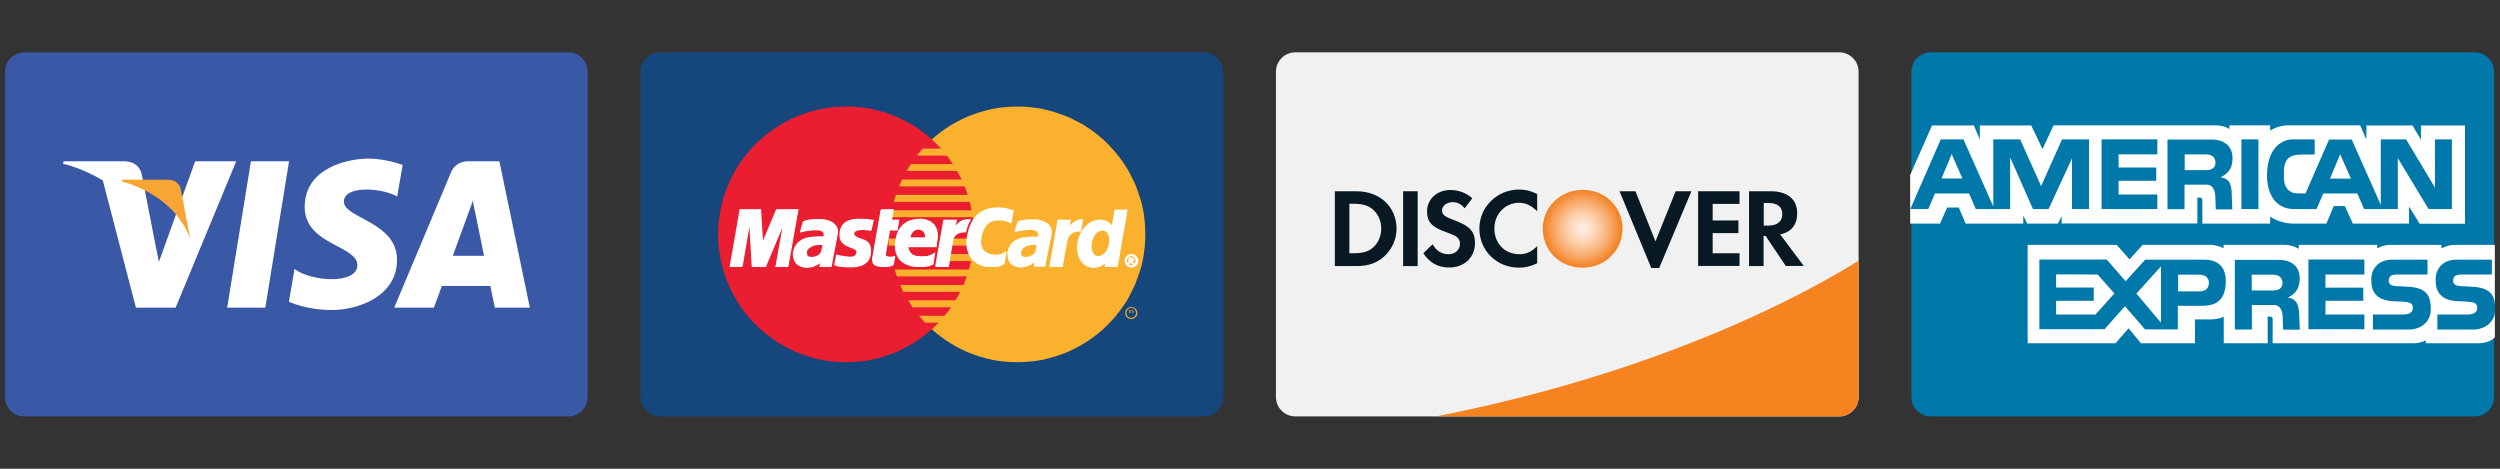 <?xml version="1.0" encoding="utf-8"?>
<!-- Generator: Adobe Illustrator 25.4.1, SVG Export Plug-In . SVG Version: 6.00 Build 0)  -->
<svg version="1.1" id="Layer_1" xmlns="http://www.w3.org/2000/svg" xmlns:xlink="http://www.w3.org/1999/xlink" x="0px" y="0px"
	 viewBox="0 0 160 30" style="enable-background:new 0 0 160 30;" xml:space="preserve">
<rect x="0" y="0" width="160" height="30" fill="#333333" stroke="none"/>
<style type="text/css">
	.st0{fill:#3958A6;}
	.st1{fill:#FFFFFF;}
	.st2{fill:#F9A533;}
	.st3{fill:#15467C;}
	.st4{fill-rule:evenodd;clip-rule:evenodd;fill:#FAB12E;}
	.st5{fill-rule:evenodd;clip-rule:evenodd;fill:#EA1E30;}
	.st6{fill-rule:evenodd;clip-rule:evenodd;fill:#FFFFFF;}
	.st7{fill:none;stroke:#FFFFFF;stroke-width:0.079;stroke-miterlimit:2.613;}
	.st8{fill:#0078A9;}
	.st9{fill:#F1F1F1;}
	.st10{fill:#F5831F;}
	.st11{fill:url(#SVGID_1_);}
	.st12{fill:#081923;}
</style>
<g>
	<g>
		<path class="st0" d="M37.61,25.41c0,0.69-0.56,1.24-1.24,1.24H1.56c-0.69,0-1.24-0.56-1.24-1.24V4.59c0-0.69,0.56-1.24,1.24-1.24
			h34.81c0.69,0,1.24,0.56,1.24,1.24V25.41z"/>
		<g>
			<polygon class="st1" points="16.98,19.69 14.54,19.69 16.06,10.32 18.5,10.32 			"/>
			<path class="st1" d="M12.49,10.32l-2.32,6.44l-0.28-1.39v0l-0.82-4.21c0,0-0.1-0.84-1.16-0.84H4.07l-0.04,0.16
				c0,0,1.18,0.24,2.55,1.07l2.12,8.14h2.54l3.88-9.37H12.49z"/>
			<path class="st1" d="M31.67,19.69h2.24l-1.95-9.37h-1.96c-0.91,0-1.13,0.7-1.13,0.7l-3.64,8.67h2.54l0.51-1.39h3.1L31.67,19.69z
				 M28.98,16.37l1.28-3.51l0.72,3.51H28.98z"/>
			<path class="st1" d="M25.42,12.57l0.35-2.01c0,0-1.07-0.41-2.19-0.41c-1.21,0-4.08,0.53-4.08,3.1c0,2.42,3.37,2.45,3.37,3.72
				c0,1.27-3.03,1.04-4.02,0.24l-0.36,2.1c0,0,1.09,0.53,2.75,0.53c1.66,0,4.17-0.86,4.17-3.21c0-2.44-3.4-2.66-3.4-3.72
				C22,11.86,24.38,12,25.42,12.57z"/>
		</g>
		<path class="st2" d="M12.18,15.28l-0.61-3.15c0,0-0.07-0.63-0.86-0.63H7.83L7.8,11.62c0,0,1.38,0.29,2.7,1.36
			C11.77,14,12.18,15.28,12.18,15.28z"/>
	</g>
	<g>
		<path class="st3" d="M78.28,25.41c0,0.69-0.56,1.24-1.24,1.24H42.23c-0.69,0-1.24-0.56-1.24-1.24V4.59c0-0.69,0.56-1.24,1.24-1.24
			h34.81c0.69,0,1.24,0.56,1.24,1.24V25.41z"/>
		<g>
			<polygon class="st4" points="65.1,23.18 65.53,23.17 65.94,23.14 66.35,23.09 66.76,23.02 67.15,22.92 67.54,22.81 67.92,22.68 
				68.3,22.54 68.66,22.37 69.01,22.19 69.36,21.99 69.69,21.78 70.01,21.55 70.32,21.31 70.62,21.05 70.9,20.78 71.17,20.5 
				71.43,20.2 71.67,19.89 71.9,19.57 72.12,19.24 72.31,18.89 72.49,18.54 72.66,18.18 72.8,17.8 72.93,17.42 73.05,17.03 
				73.14,16.64 73.21,16.23 73.26,15.82 73.29,15.41 73.3,14.98 73.29,14.57 73.26,14.15 73.21,13.74 73.14,13.34 73.05,12.95 
				72.93,12.56 72.8,12.18 72.66,11.81 72.49,11.45 72.31,11.1 72.12,10.76 71.9,10.42 71.67,10.1 71.43,9.8 71.17,9.5 70.9,9.21 
				70.62,8.94 70.32,8.69 70.01,8.44 69.69,8.22 69.36,8 69.01,7.81 68.66,7.63 68.3,7.46 67.92,7.32 67.54,7.19 67.15,7.08 
				66.76,6.98 66.35,6.91 65.94,6.86 65.53,6.83 65.1,6.82 64.69,6.83 64.27,6.86 63.86,6.91 63.46,6.98 63.06,7.08 62.67,7.19 
				62.3,7.32 61.92,7.46 61.56,7.63 61.21,7.81 60.87,8 60.54,8.22 60.22,8.44 59.91,8.69 59.61,8.94 59.33,9.21 59.06,9.5 
				58.8,9.8 58.56,10.1 58.33,10.42 58.12,10.76 57.92,11.1 57.74,11.45 57.58,11.81 57.43,12.18 57.31,12.56 57.2,12.95 
				57.1,13.34 57.03,13.74 56.98,14.15 56.95,14.57 56.94,14.98 56.95,15.41 56.98,15.82 57.03,16.23 57.1,16.64 57.2,17.03 
				57.31,17.42 57.43,17.8 57.58,18.18 57.74,18.54 57.92,18.89 58.12,19.24 58.33,19.57 58.56,19.89 58.8,20.2 59.06,20.5 
				59.33,20.78 59.61,21.05 59.91,21.31 60.22,21.55 60.54,21.78 60.87,21.99 61.21,22.19 61.56,22.37 61.92,22.54 62.3,22.68 
				62.67,22.81 63.06,22.92 63.46,23.02 63.86,23.09 64.27,23.14 64.69,23.17 65.1,23.18 65.1,23.18 			"/>
			<polygon class="st5" points="54.16,23.18 54.58,23.17 55,23.14 55.41,23.09 55.81,23.02 56.2,22.92 56.59,22.81 56.97,22.68 
				57.34,22.54 57.7,22.37 58.05,22.19 58.4,21.99 58.73,21.78 59.05,21.55 59.36,21.31 59.65,21.05 59.94,20.78 60.21,20.5 
				60.46,20.2 60.71,19.89 60.93,19.57 61.14,19.24 61.34,18.89 61.52,18.54 61.69,18.18 61.83,17.8 61.96,17.42 62.07,17.03 
				62.16,16.64 62.23,16.23 62.29,15.82 62.32,15.41 62.33,14.98 62.32,14.57 62.29,14.15 62.23,13.74 62.16,13.34 62.07,12.95 
				61.96,12.56 61.83,12.18 61.69,11.81 61.52,11.45 61.34,11.1 61.14,10.76 60.93,10.42 60.71,10.1 60.46,9.8 60.21,9.5 
				59.94,9.21 59.65,8.94 59.36,8.69 59.05,8.44 58.73,8.22 58.4,8 58.05,7.81 57.7,7.63 57.34,7.46 56.97,7.32 56.59,7.19 
				56.2,7.08 55.81,6.98 55.41,6.91 55,6.86 54.58,6.83 54.16,6.82 53.74,6.83 53.32,6.86 52.91,6.91 52.51,6.98 52.11,7.08 
				51.72,7.19 51.34,7.32 50.97,7.46 50.61,7.63 50.25,7.81 49.91,8 49.58,8.22 49.26,8.44 48.95,8.69 48.65,8.94 48.36,9.21 
				48.09,9.5 47.83,9.8 47.59,10.1 47.36,10.42 47.15,10.76 46.95,11.1 46.77,11.45 46.61,11.81 46.46,12.18 46.33,12.56 
				46.22,12.95 46.13,13.34 46.06,13.74 46,14.15 45.97,14.57 45.96,14.98 45.97,15.41 46,15.82 46.06,16.23 46.13,16.64 
				46.22,17.03 46.33,17.42 46.46,17.8 46.61,18.18 46.77,18.54 46.95,18.89 47.15,19.24 47.36,19.57 47.59,19.89 47.83,20.2 
				48.09,20.5 48.36,20.78 48.65,21.05 48.95,21.31 49.26,21.55 49.58,21.78 49.91,21.99 50.25,22.19 50.61,22.37 50.97,22.54 
				51.34,22.68 51.72,22.81 52.11,22.92 52.51,23.02 52.91,23.09 53.32,23.14 53.74,23.17 54.16,23.18 54.16,23.18 			"/>
			<polygon class="st4" points="58.68,9.96 63.02,9.96 63.02,9.51 59.05,9.51 58.68,9.96 58.68,9.96 			"/>
			<polygon class="st4" points="58.02,10.94 63.02,10.94 63.02,10.5 58.29,10.5 58.02,10.94 58.02,10.94 			"/>
			<polygon class="st4" points="57.54,11.93 63.02,11.93 63.02,11.49 57.73,11.49 57.54,11.93 57.54,11.93 			"/>
			<polygon class="st4" points="57.2,12.92 63.02,12.92 63.02,12.47 57.34,12.47 57.2,12.92 57.2,12.92 			"/>
			<polygon class="st4" points="57.4,17.69 63.04,17.69 63.04,17.25 57.26,17.25 57.4,17.69 57.4,17.69 			"/>
			<polygon class="st4" points="57.81,18.68 63.04,18.68 63.04,18.24 57.61,18.24 57.81,18.68 57.81,18.68 			"/>
			<polygon class="st4" points="58.4,19.67 63.04,19.67 63.04,19.22 58.12,19.22 58.4,19.67 58.4,19.67 			"/>
			<polygon class="st4" points="59.2,20.65 63.04,20.65 63.04,20.21 58.82,20.21 59.2,20.65 59.2,20.65 			"/>
			<polygon class="st4" points="57.01,13.9 63.02,13.9 63.02,13.46 57.09,13.46 57.01,13.9 57.01,13.9 			"/>
			<polygon class="st4" points="60.67,16.71 62.97,16.71 62.97,16.26 60.76,16.26 60.67,16.71 60.67,16.71 			"/>
			<polygon class="st4" points="60.86,15.72 62.97,15.72 62.97,15.27 60.94,15.27 60.86,15.72 60.86,15.72 			"/>
			<polygon class="st4" points="56.86,15.27 57.45,15.27 57.45,15.72 56.88,15.72 56.86,15.27 56.86,15.27 			"/>
			<polygon class="st6" points="55.74,14.74 55.71,14.73 55.67,14.73 55.63,14.72 55.6,14.72 55.56,14.71 55.53,14.71 55.49,14.7 
				55.45,14.7 55.41,14.69 55.37,14.69 55.32,14.68 55.27,14.68 55.21,14.68 55.15,14.68 55.07,14.69 54.99,14.7 54.94,14.7 
				54.89,14.71 54.84,14.73 54.8,14.74 54.76,14.76 54.72,14.79 54.7,14.81 54.67,14.84 54.65,14.87 54.64,14.9 54.63,14.93 
				54.63,14.97 54.64,15 54.65,15.04 54.68,15.07 54.7,15.11 54.76,15.16 54.83,15.2 54.9,15.24 54.99,15.27 55.07,15.3 
				55.17,15.33 55.26,15.36 55.34,15.4 55.43,15.44 55.5,15.5 55.57,15.57 55.63,15.66 55.67,15.76 55.7,15.88 55.71,16.03 
				55.7,16.21 55.68,16.34 55.65,16.45 55.61,16.56 55.55,16.65 55.49,16.73 55.42,16.8 55.34,16.86 55.25,16.91 55.17,16.95 
				55.07,16.99 54.98,17.01 54.88,17.04 54.79,17.05 54.7,17.06 54.61,17.07 54.52,17.07 54.4,17.07 54.29,17.07 54.2,17.07 
				54.1,17.06 54.02,17.06 53.95,17.05 53.88,17.05 53.82,17.04 53.76,17.04 53.71,17.02 53.66,17.02 53.61,17 53.56,16.99 
				53.52,16.97 53.47,16.96 53.43,16.94 53.55,16.33 53.58,16.34 53.61,16.35 53.64,16.36 53.69,16.37 53.74,16.38 53.8,16.39 
				53.86,16.4 53.92,16.41 53.99,16.43 54.06,16.44 54.14,16.44 54.21,16.45 54.3,16.46 54.38,16.46 54.46,16.46 54.54,16.46 
				54.62,16.44 54.68,16.42 54.73,16.39 54.77,16.35 54.79,16.31 54.82,16.27 54.83,16.22 54.84,16.18 54.85,16.1 54.82,16.03 
				54.78,15.98 54.71,15.93 54.62,15.89 54.53,15.85 54.42,15.81 54.31,15.76 54.2,15.71 54.1,15.66 54,15.58 53.91,15.5 
				53.84,15.39 53.79,15.27 53.77,15.12 53.77,14.94 53.78,14.84 53.8,14.73 53.83,14.64 53.86,14.55 53.91,14.47 53.96,14.4 
				54.02,14.33 54.09,14.27 54.17,14.22 54.25,14.17 54.35,14.13 54.46,14.1 54.59,14.07 54.72,14.05 54.87,14.04 55.04,14.04 
				55.14,14.04 55.23,14.04 55.32,14.05 55.39,14.05 55.46,14.05 55.53,14.06 55.58,14.07 55.63,14.07 55.68,14.08 55.72,14.09 
				55.75,14.09 55.79,14.1 55.81,14.1 55.84,14.1 55.86,14.11 55.88,14.11 55.74,14.74 55.74,14.74 			"/>
			<polyline class="st7" points="55.74,14.74 55.74,14.74 55.71,14.73 55.67,14.73 55.63,14.72 55.6,14.72 55.56,14.71 55.53,14.71 
				55.49,14.7 55.45,14.7 55.41,14.69 55.37,14.69 55.32,14.68 55.27,14.68 55.21,14.68 55.15,14.68 55.07,14.69 54.99,14.7 
				54.99,14.7 54.94,14.7 54.89,14.71 54.84,14.73 54.8,14.74 54.76,14.76 54.72,14.79 54.7,14.81 54.67,14.84 54.65,14.87 
				54.64,14.9 54.63,14.93 54.63,14.97 54.64,15 54.65,15.04 54.68,15.07 54.7,15.11 54.7,15.11 54.76,15.16 54.83,15.2 54.9,15.24 
				54.99,15.27 55.07,15.3 55.17,15.33 55.26,15.36 55.34,15.4 55.43,15.44 55.5,15.5 55.57,15.57 55.63,15.66 55.67,15.76 
				55.7,15.88 55.71,16.03 55.7,16.21 55.7,16.21 55.68,16.34 55.65,16.45 55.61,16.56 55.55,16.65 55.49,16.73 55.42,16.8 
				55.34,16.86 55.25,16.91 55.17,16.95 55.07,16.99 54.98,17.01 54.88,17.04 54.79,17.05 54.7,17.06 54.61,17.07 54.52,17.07 
				54.52,17.07 54.4,17.07 54.29,17.07 54.2,17.07 54.1,17.06 54.02,17.06 53.95,17.05 53.88,17.05 53.82,17.04 53.76,17.04 
				53.71,17.02 53.66,17.02 53.61,17 53.56,16.99 53.52,16.97 53.47,16.96 53.43,16.94 53.55,16.33 53.55,16.33 53.58,16.34 
				53.61,16.35 53.64,16.36 53.69,16.37 53.74,16.38 53.8,16.39 53.86,16.4 53.92,16.41 53.99,16.43 54.06,16.44 54.14,16.44 
				54.21,16.45 54.3,16.46 54.38,16.46 54.46,16.46 54.54,16.46 54.54,16.46 54.62,16.44 54.68,16.42 54.73,16.39 54.77,16.35 
				54.79,16.31 54.82,16.27 54.83,16.22 54.84,16.18 54.84,16.18 54.85,16.1 54.82,16.03 54.78,15.98 54.71,15.93 54.62,15.89 
				54.53,15.85 54.42,15.81 54.31,15.76 54.2,15.71 54.1,15.66 54,15.58 53.91,15.5 53.84,15.39 53.79,15.27 53.77,15.12 
				53.77,14.94 53.77,14.94 53.78,14.84 53.8,14.73 53.83,14.64 53.86,14.55 53.91,14.47 53.96,14.4 54.02,14.33 54.09,14.27 
				54.17,14.22 54.25,14.17 54.35,14.13 54.46,14.1 54.59,14.07 54.72,14.05 54.87,14.04 55.04,14.04 55.04,14.04 55.14,14.04 
				55.23,14.04 55.32,14.05 55.39,14.05 55.46,14.05 55.53,14.06 55.58,14.07 55.63,14.07 55.68,14.08 55.72,14.09 55.75,14.09 
				55.79,14.1 55.81,14.1 55.84,14.1 55.86,14.11 55.88,14.11 55.74,14.74 			"/>
			<polygon class="st6" points="56.4,13.43 57.16,13.43 57.05,14.1 57.51,14.1 57.41,14.72 56.93,14.71 56.66,16.25 56.66,16.3 
				56.67,16.35 56.7,16.39 56.74,16.42 56.78,16.44 56.84,16.45 56.9,16.46 56.97,16.47 57.03,16.47 57.08,16.46 57.13,16.45 
				57.18,16.44 57.21,16.43 57.24,16.42 57.25,16.42 57.26,16.41 57.16,16.93 57.14,16.94 57.12,16.95 57.1,16.96 57.09,16.97 
				57.07,16.98 57.04,16.99 57.02,17 56.99,17.01 56.97,17.02 56.94,17.02 56.91,17.03 56.87,17.03 56.84,17.04 56.8,17.04 
				56.75,17.05 56.7,17.05 56.5,17.05 56.38,17.05 56.29,17.04 56.2,17.02 56.13,17 56.06,16.97 56.01,16.95 55.96,16.91 
				55.93,16.88 55.9,16.84 55.88,16.79 55.87,16.75 55.86,16.69 55.85,16.64 55.85,16.57 55.86,16.51 55.87,16.44 56.4,13.43 
				56.4,13.43 			"/>
			<polyline class="st7" points="56.4,13.43 57.16,13.43 57.05,14.1 57.51,14.1 57.41,14.72 56.93,14.71 56.66,16.25 56.66,16.25 
				56.66,16.3 56.67,16.35 56.7,16.39 56.74,16.42 56.78,16.44 56.84,16.45 56.9,16.46 56.97,16.47 56.97,16.47 57.03,16.47 
				57.08,16.46 57.13,16.45 57.18,16.44 57.21,16.43 57.24,16.42 57.25,16.42 57.26,16.41 57.16,16.93 57.16,16.93 57.14,16.94 
				57.12,16.95 57.1,16.96 57.09,16.97 57.07,16.98 57.04,16.99 57.02,17 56.99,17.01 56.97,17.02 56.94,17.02 56.91,17.03 
				56.87,17.03 56.84,17.04 56.8,17.04 56.75,17.05 56.7,17.05 56.5,17.05 56.5,17.05 56.38,17.05 56.29,17.04 56.2,17.02 56.13,17 
				56.06,16.97 56.01,16.95 55.96,16.91 55.93,16.88 55.9,16.84 55.88,16.79 55.87,16.75 55.86,16.69 55.85,16.64 55.85,16.57 
				55.86,16.51 55.87,16.44 56.4,13.43 			"/>
			<polyline class="st7" points="58.12,15.76 58.12,15.76 58.11,15.81 58.11,15.86 58.11,15.91 58.13,15.96 58.15,16.02 
				58.17,16.07 58.2,16.12 58.23,16.17 58.27,16.21 58.31,16.25 58.35,16.3 58.4,16.33 58.45,16.36 58.51,16.38 58.56,16.4 
				58.62,16.41 58.62,16.41 58.69,16.43 58.76,16.43 58.83,16.44 58.9,16.45 58.98,16.45 59.05,16.45 59.12,16.45 59.2,16.44 
				59.27,16.43 59.35,16.42 59.42,16.4 59.5,16.38 59.57,16.35 59.65,16.31 59.73,16.27 59.81,16.22 59.7,16.9 59.7,16.9 
				59.66,16.92 59.61,16.94 59.57,16.96 59.53,16.98 59.49,16.99 59.44,17.01 59.4,17.02 59.35,17.02 59.3,17.03 59.25,17.04 
				59.19,17.04 59.12,17.05 59.05,17.05 58.98,17.05 58.89,17.05 58.8,17.05 58.8,17.05 58.67,17.05 58.53,17.04 58.39,17.02 
				58.25,16.99 58.12,16.94 57.99,16.89 57.86,16.82 57.75,16.74 57.64,16.65 57.55,16.54 57.47,16.41 57.4,16.26 57.35,16.1 
				57.32,15.91 57.31,15.71 57.33,15.48 57.33,15.48 57.34,15.4 57.36,15.29 57.38,15.19 57.41,15.07 57.45,14.95 57.5,14.83 
				57.56,14.71 57.64,14.6 57.73,14.49 57.84,14.38 57.96,14.29 58.1,14.2 58.26,14.13 58.44,14.09 58.63,14.05 58.86,14.04 
				58.86,14.04 58.96,14.04 59.08,14.05 59.19,14.07 59.3,14.1 59.41,14.14 59.52,14.19 59.62,14.26 59.71,14.34 59.8,14.43 
				59.86,14.54 59.92,14.67 59.96,14.81 59.98,14.98 59.98,15.17 59.96,15.38 59.92,15.61 59.91,15.78 57.9,15.78 58.02,15.23 
				59.23,15.23 59.23,15.23 59.24,15.16 59.24,15.1 59.23,15.04 59.22,14.98 59.2,14.93 59.18,14.88 59.15,14.84 59.12,14.8 
				59.09,14.77 59.06,14.74 59.01,14.72 58.97,14.7 58.93,14.68 58.88,14.67 58.84,14.66 58.79,14.65 58.79,14.65 58.74,14.66 
				58.69,14.66 58.64,14.68 58.59,14.69 58.55,14.71 58.5,14.74 58.46,14.77 58.43,14.8 58.39,14.84 58.36,14.88 58.33,14.93 
				58.3,14.97 58.28,15.02 58.26,15.08 58.24,15.13 58.23,15.19 58.12,15.76 			"/>
			<polygon class="st6" points="64.7,14.26 64.67,14.25 64.63,14.23 64.59,14.21 64.55,14.19 64.51,14.17 64.46,14.16 64.42,14.14 
				64.37,14.12 64.31,14.11 64.26,14.1 64.2,14.09 64.14,14.08 64.08,14.07 64.02,14.07 63.95,14.07 63.88,14.07 63.81,14.07 
				63.74,14.07 63.67,14.08 63.59,14.1 63.51,14.12 63.44,14.15 63.36,14.19 63.28,14.24 63.21,14.3 63.13,14.37 63.07,14.46 
				63,14.56 62.94,14.68 62.88,14.82 62.83,14.97 62.78,15.15 62.77,15.25 62.76,15.35 62.75,15.44 62.75,15.54 62.76,15.63 
				62.78,15.72 62.81,15.8 62.84,15.88 62.88,15.96 62.93,16.03 62.99,16.09 63.05,16.15 63.13,16.2 63.21,16.24 63.31,16.28 
				63.41,16.3 63.45,16.31 63.49,16.32 63.54,16.33 63.59,16.33 63.65,16.34 63.72,16.34 63.79,16.34 63.86,16.33 63.93,16.32 
				64,16.31 64.07,16.29 64.14,16.27 64.21,16.24 64.27,16.2 64.33,16.16 64.38,16.11 64.26,16.85 64.24,16.86 64.22,16.88 
				64.2,16.9 64.18,16.91 64.15,16.93 64.11,16.95 64.06,16.97 64.01,16.99 63.95,17.01 63.88,17.02 63.8,17.03 63.7,17.04 
				63.59,17.05 63.47,17.05 63.33,17.05 63.17,17.04 63.05,17.03 62.92,17 62.79,16.96 62.67,16.9 62.54,16.84 62.43,16.75 
				62.32,16.66 62.22,16.55 62.12,16.42 62.05,16.28 61.98,16.13 61.93,15.96 61.9,15.78 61.89,15.58 61.89,15.37 61.92,15.14 
				61.95,15.02 61.97,14.91 62,14.81 62.03,14.7 62.06,14.61 62.09,14.51 62.13,14.42 62.17,14.33 62.21,14.25 62.25,14.17 
				62.3,14.09 62.35,14.02 62.4,13.95 62.45,13.88 62.51,13.82 62.56,13.77 62.63,13.71 62.69,13.66 62.76,13.61 62.83,13.57 
				62.9,13.52 62.97,13.49 63.05,13.46 63.13,13.43 63.22,13.4 63.3,13.38 63.39,13.36 63.49,13.34 63.58,13.33 63.68,13.32 
				63.78,13.31 63.88,13.31 63.97,13.31 64.06,13.32 64.14,13.32 64.22,13.33 64.3,13.35 64.37,13.36 64.45,13.38 64.51,13.39 
				64.58,13.41 64.63,13.43 64.68,13.44 64.73,13.46 64.77,13.47 64.8,13.48 64.82,13.49 64.84,13.5 64.7,14.26 64.7,14.26 			"/>
			<polyline class="st7" points="64.7,14.26 64.7,14.26 64.67,14.25 64.63,14.23 64.59,14.21 64.55,14.19 64.51,14.17 64.46,14.16 
				64.42,14.14 64.37,14.12 64.31,14.11 64.26,14.1 64.2,14.09 64.14,14.08 64.08,14.07 64.02,14.07 63.95,14.07 63.88,14.07 
				63.88,14.07 63.81,14.07 63.74,14.07 63.67,14.08 63.59,14.1 63.51,14.12 63.44,14.15 63.36,14.19 63.28,14.24 63.21,14.3 
				63.13,14.37 63.07,14.46 63,14.56 62.94,14.68 62.88,14.82 62.83,14.97 62.78,15.15 62.78,15.15 62.77,15.25 62.76,15.35 
				62.75,15.44 62.75,15.54 62.76,15.63 62.78,15.72 62.81,15.8 62.84,15.88 62.88,15.96 62.93,16.03 62.99,16.09 63.05,16.15 
				63.13,16.2 63.21,16.24 63.31,16.28 63.41,16.3 63.41,16.3 63.45,16.31 63.49,16.32 63.54,16.33 63.59,16.33 63.65,16.34 
				63.72,16.34 63.79,16.34 63.86,16.33 63.93,16.32 64,16.31 64.07,16.29 64.14,16.27 64.21,16.24 64.27,16.2 64.33,16.16 
				64.38,16.11 64.26,16.85 64.26,16.85 64.24,16.86 64.22,16.88 64.2,16.9 64.18,16.91 64.15,16.93 64.11,16.95 64.06,16.97 
				64.01,16.99 63.95,17.01 63.88,17.02 63.8,17.03 63.7,17.04 63.59,17.05 63.47,17.05 63.33,17.05 63.17,17.04 63.17,17.04 
				63.05,17.03 62.92,17 62.79,16.96 62.67,16.9 62.54,16.84 62.43,16.75 62.32,16.66 62.22,16.55 62.12,16.42 62.05,16.28 
				61.98,16.13 61.93,15.96 61.9,15.78 61.89,15.58 61.89,15.37 61.92,15.14 61.92,15.14 61.95,15.02 61.97,14.91 62,14.81 
				62.03,14.7 62.06,14.61 62.09,14.51 62.13,14.42 62.17,14.33 62.21,14.25 62.25,14.17 62.3,14.09 62.35,14.02 62.4,13.95 
				62.45,13.88 62.51,13.82 62.56,13.77 62.63,13.71 62.69,13.66 62.76,13.61 62.83,13.57 62.9,13.52 62.97,13.49 63.05,13.46 
				63.13,13.43 63.22,13.4 63.3,13.38 63.39,13.36 63.49,13.34 63.58,13.33 63.68,13.32 63.78,13.31 63.88,13.31 63.88,13.31 
				63.97,13.31 64.06,13.32 64.14,13.32 64.22,13.33 64.3,13.35 64.37,13.36 64.45,13.38 64.51,13.39 64.58,13.41 64.63,13.43 
				64.68,13.44 64.73,13.46 64.77,13.47 64.8,13.48 64.82,13.49 64.84,13.5 64.7,14.26 			"/>
			<polygon class="st6" points="71.5,17.05 70.73,17.05 70.79,16.75 70.79,16.72 70.74,16.78 70.7,16.83 70.65,16.87 70.6,16.91 
				70.55,16.94 70.5,16.97 70.45,17 70.4,17.02 70.35,17.04 70.29,17.06 70.24,17.07 70.19,17.08 70.13,17.09 70.08,17.09 
				70.02,17.1 69.97,17.1 69.82,17.09 69.69,17.05 69.57,17.01 69.46,16.94 69.36,16.86 69.27,16.77 69.2,16.67 69.13,16.55 
				69.07,16.43 69.03,16.3 69,16.16 68.98,16.02 68.97,15.88 68.97,15.74 68.99,15.6 69.01,15.46 69.05,15.29 69.1,15.14 69.16,15 
				69.23,14.87 69.3,14.74 69.38,14.63 69.47,14.53 69.56,14.44 69.66,14.36 69.76,14.29 69.86,14.23 69.97,14.18 70.08,14.15 
				70.19,14.12 70.3,14.1 70.41,14.1 70.49,14.1 70.57,14.11 70.64,14.12 70.71,14.14 70.77,14.17 70.83,14.19 70.88,14.22 
				70.93,14.25 70.98,14.28 71.02,14.32 71.05,14.36 71.09,14.39 71.11,14.43 71.14,14.46 71.16,14.5 71.18,14.53 71.18,14.53 
				71.37,13.45 72.12,13.45 71.5,17.05 71.5,17.05 			"/>
			<polyline class="st7" points="71.5,17.05 70.73,17.05 70.79,16.75 70.79,16.72 70.79,16.72 70.74,16.78 70.7,16.83 70.65,16.87 
				70.6,16.91 70.55,16.94 70.5,16.97 70.45,17 70.4,17.02 70.35,17.04 70.29,17.06 70.24,17.07 70.19,17.08 70.13,17.09 
				70.08,17.09 70.02,17.1 69.97,17.1 69.97,17.1 69.82,17.09 69.69,17.05 69.57,17.01 69.46,16.94 69.36,16.86 69.27,16.77 
				69.2,16.67 69.13,16.55 69.07,16.43 69.03,16.3 69,16.16 68.98,16.02 68.97,15.88 68.97,15.74 68.99,15.6 69.01,15.46 
				69.01,15.46 69.05,15.29 69.1,15.14 69.16,15 69.23,14.87 69.3,14.74 69.38,14.63 69.47,14.53 69.56,14.44 69.66,14.36 
				69.76,14.29 69.86,14.23 69.97,14.18 70.08,14.15 70.19,14.12 70.3,14.1 70.41,14.1 70.41,14.1 70.49,14.1 70.57,14.11 
				70.64,14.12 70.71,14.14 70.77,14.17 70.83,14.19 70.88,14.22 70.93,14.25 70.98,14.28 71.02,14.32 71.05,14.36 71.09,14.39 
				71.11,14.43 71.14,14.46 71.16,14.5 71.18,14.53 71.18,14.53 71.37,13.45 72.12,13.45 71.5,17.05 			"/>
			<polygon class="st4" points="70.25,16.39 70.32,16.38 70.4,16.37 70.46,16.35 70.53,16.32 70.58,16.28 70.64,16.24 70.69,16.19 
				70.74,16.14 70.78,16.09 70.82,16.03 70.85,15.96 70.88,15.9 70.91,15.83 70.93,15.76 70.95,15.68 70.97,15.61 70.98,15.53 
				70.99,15.45 70.99,15.38 70.99,15.3 70.98,15.23 70.97,15.16 70.95,15.09 70.93,15.03 70.9,14.97 70.87,14.92 70.83,14.88 
				70.79,14.84 70.74,14.81 70.69,14.78 70.64,14.77 70.58,14.76 70.51,14.77 70.44,14.78 70.37,14.8 70.31,14.83 70.25,14.87 
				70.2,14.91 70.15,14.96 70.11,15.01 70.06,15.07 70.03,15.13 69.99,15.2 69.96,15.27 69.93,15.35 69.91,15.42 69.89,15.5 
				69.87,15.58 69.86,15.7 69.86,15.84 69.88,15.97 69.92,16.1 69.97,16.21 70.05,16.3 70.14,16.37 70.25,16.39 70.25,16.39 			"/>
			<polygon class="st6" points="53.3,16.44 53.19,17.05 52.49,17.05 52.51,16.94 52.53,16.84 52.54,16.76 52.55,16.72 52.51,16.76 
				52.47,16.81 52.41,16.85 52.36,16.89 52.29,16.93 52.22,16.96 52.15,16.99 52.07,17.02 51.99,17.05 51.91,17.07 51.83,17.08 
				51.75,17.09 51.67,17.1 51.59,17.1 51.51,17.09 51.44,17.08 51.34,17.06 51.25,17.03 51.18,16.99 51.11,16.95 51.05,16.91 
				50.99,16.86 50.95,16.81 50.91,16.75 50.88,16.69 50.85,16.63 50.83,16.57 50.81,16.51 50.8,16.45 50.79,16.38 50.78,16.32 
				50.78,16.26 50.79,16.15 50.81,16.05 50.84,15.96 50.87,15.86 50.92,15.77 50.97,15.69 51.03,15.62 51.09,15.55 51.16,15.48 
				51.24,15.43 51.32,15.37 51.4,15.33 51.49,15.29 51.58,15.26 51.67,15.24 51.77,15.22 51.78,15.22 51.79,15.22 51.81,15.21 
				51.84,15.21 51.87,15.21 51.91,15.2 51.95,15.2 52,15.19 52.05,15.19 52.09,15.18 52.14,15.18 52.19,15.17 52.23,15.17 
				52.27,15.17 52.31,15.16 52.34,15.16 52.4,15.16 52.47,15.17 52.53,15.17 52.59,15.17 52.64,15.17 52.68,15.18 52.71,15.18 
				52.72,15.18 52.72,15.16 52.74,15.11 52.75,15.05 52.76,15 52.75,14.94 52.72,14.88 52.69,14.83 52.64,14.79 52.59,14.76 
				52.53,14.73 52.47,14.71 52.4,14.71 52.32,14.71 52.24,14.7 52.15,14.7 52.06,14.71 51.97,14.71 51.88,14.72 51.79,14.73 
				51.71,14.74 51.63,14.75 51.55,14.76 51.47,14.78 51.41,14.79 51.35,14.81 51.3,14.82 51.26,14.84 51.23,14.86 51.42,14.2 
				51.49,14.17 51.55,14.15 51.61,14.13 51.68,14.12 51.75,14.1 51.82,14.09 51.89,14.08 51.96,14.07 52.04,14.07 52.12,14.07 
				52.2,14.06 52.29,14.06 52.38,14.06 52.47,14.06 52.56,14.07 52.66,14.07 52.74,14.07 52.82,14.09 52.91,14.11 52.99,14.13 
				53.08,14.17 53.16,14.2 53.25,14.25 53.32,14.3 53.39,14.36 53.45,14.43 53.51,14.5 53.55,14.59 53.58,14.68 53.59,14.77 
				53.59,14.87 53.58,14.98 53.3,16.44 53.3,16.44 			"/>
			<polyline class="st7" points="53.3,16.44 53.19,17.05 52.49,17.05 52.49,17.05 52.51,16.94 52.53,16.84 52.54,16.76 52.55,16.72 
				52.55,16.72 52.51,16.76 52.47,16.81 52.41,16.85 52.36,16.89 52.29,16.93 52.22,16.96 52.15,16.99 52.07,17.02 51.99,17.05 
				51.91,17.07 51.83,17.08 51.75,17.09 51.67,17.1 51.59,17.1 51.51,17.09 51.44,17.08 51.44,17.08 51.34,17.06 51.25,17.03 
				51.18,16.99 51.11,16.95 51.05,16.91 50.99,16.86 50.95,16.81 50.91,16.75 50.88,16.69 50.85,16.63 50.83,16.57 50.81,16.51 
				50.8,16.45 50.79,16.38 50.78,16.32 50.78,16.26 50.78,16.26 50.79,16.15 50.81,16.05 50.84,15.96 50.87,15.86 50.92,15.77 
				50.97,15.69 51.03,15.62 51.09,15.55 51.16,15.48 51.24,15.43 51.32,15.37 51.4,15.33 51.49,15.29 51.58,15.26 51.67,15.24 
				51.77,15.22 51.77,15.22 51.78,15.22 51.79,15.22 51.81,15.21 51.84,15.21 51.87,15.21 51.91,15.2 51.95,15.2 52,15.19 
				52.05,15.19 52.09,15.18 52.14,15.18 52.19,15.17 52.23,15.17 52.27,15.17 52.31,15.16 52.34,15.16 52.34,15.16 52.4,15.16 
				52.47,15.17 52.53,15.17 52.59,15.17 52.64,15.17 52.68,15.18 52.71,15.18 52.72,15.18 52.72,15.18 52.72,15.16 52.74,15.11 
				52.75,15.05 52.76,15 52.76,15 52.75,14.94 52.72,14.88 52.69,14.83 52.64,14.79 52.59,14.76 52.53,14.73 52.47,14.71 
				52.4,14.71 52.4,14.71 52.32,14.71 52.24,14.7 52.15,14.7 52.06,14.71 51.97,14.71 51.88,14.72 51.79,14.73 51.71,14.74 
				51.63,14.75 51.55,14.76 51.47,14.78 51.41,14.79 51.35,14.81 51.3,14.82 51.26,14.84 51.23,14.86 51.42,14.2 51.42,14.2 
				51.49,14.17 51.55,14.15 51.61,14.13 51.68,14.12 51.75,14.1 51.82,14.09 51.89,14.08 51.96,14.07 52.04,14.07 52.12,14.07 
				52.2,14.06 52.29,14.06 52.38,14.06 52.47,14.06 52.56,14.07 52.66,14.07 52.66,14.07 52.74,14.07 52.82,14.09 52.91,14.11 
				52.99,14.13 53.08,14.17 53.16,14.2 53.25,14.25 53.32,14.3 53.39,14.36 53.45,14.43 53.51,14.5 53.55,14.59 53.58,14.68 
				53.59,14.77 53.59,14.87 53.58,14.98 53.3,16.44 			"/>
			<polygon class="st5" points="52.63,15.72 52.63,15.71 52.62,15.69 52.6,15.69 52.58,15.68 52.55,15.68 52.51,15.67 52.47,15.67 
				52.43,15.67 52.38,15.68 52.34,15.68 52.29,15.69 52.25,15.69 52.21,15.7 52.17,15.71 52.13,15.71 52.1,15.72 52.08,15.73 
				52.06,15.74 52.03,15.75 52,15.76 51.97,15.78 51.93,15.8 51.89,15.82 51.86,15.84 51.82,15.87 51.78,15.89 51.75,15.93 
				51.72,15.96 51.69,15.99 51.67,16.03 51.65,16.08 51.65,16.12 51.64,16.22 51.66,16.29 51.68,16.35 51.72,16.39 51.76,16.41 
				51.81,16.43 51.85,16.44 51.9,16.44 51.98,16.44 52.05,16.43 52.13,16.42 52.19,16.4 52.25,16.38 52.3,16.36 52.34,16.33 
				52.39,16.3 52.42,16.28 52.45,16.24 52.48,16.21 52.5,16.18 52.52,16.15 52.54,16.11 52.55,16.08 52.56,16.05 52.58,15.97 
				52.6,15.88 52.62,15.79 52.63,15.72 52.63,15.72 			"/>
			<polygon class="st6" points="47.49,17.05 46.74,17.05 47.37,13.43 48.67,13.43 48.8,15.58 49.7,13.43 51.06,13.43 50.42,17.05 
				49.67,17.05 50.15,14.35 50.12,14.35 48.99,17.05 48.15,17.05 48.14,16.94 48.12,16.64 48.1,16.21 48.07,15.72 48.04,15.23 
				48.02,14.79 48,14.48 47.99,14.35 47.98,14.35 47.97,14.35 47.95,14.35 47.95,14.35 47.49,17.05 47.49,17.05 			"/>
			<polyline class="st7" points="47.49,17.05 46.74,17.05 47.37,13.43 48.67,13.43 48.8,15.58 49.7,13.43 51.06,13.43 50.42,17.05 
				49.67,17.05 50.15,14.35 50.12,14.35 48.99,17.05 48.15,17.05 48.15,17.05 48.14,16.94 48.12,16.64 48.1,16.21 48.07,15.72 
				48.04,15.23 48.02,14.79 48,14.48 47.99,14.35 47.99,14.35 47.98,14.35 47.97,14.35 47.95,14.35 47.95,14.35 47.49,17.05 			"/>
			<polygon class="st6" points="67,16.44 66.88,17.05 66.19,17.05 66.2,16.94 66.2,16.84 66.2,16.77 66.2,16.73 66.17,16.78 
				66.13,16.82 66.08,16.86 66.02,16.9 65.96,16.93 65.9,16.96 65.83,17 65.76,17.02 65.68,17.05 65.61,17.07 65.53,17.08 
				65.45,17.09 65.37,17.1 65.3,17.1 65.22,17.09 65.15,17.08 65.05,17.06 64.96,17.03 64.88,16.99 64.81,16.95 64.75,16.91 
				64.7,16.86 64.65,16.81 64.61,16.75 64.58,16.69 64.56,16.63 64.53,16.57 64.52,16.51 64.51,16.45 64.5,16.38 64.5,16.32 
				64.5,16.26 64.5,16.15 64.52,16.05 64.54,15.96 64.58,15.86 64.62,15.77 64.67,15.69 64.73,15.62 64.79,15.55 64.87,15.48 
				64.94,15.43 65.02,15.37 65.1,15.33 65.19,15.29 65.28,15.26 65.37,15.24 65.47,15.22 65.47,15.22 65.49,15.22 65.51,15.21 
				65.53,15.21 65.57,15.21 65.61,15.2 65.65,15.2 65.69,15.19 65.74,15.19 65.79,15.18 65.84,15.18 65.88,15.17 65.93,15.17 
				65.97,15.17 66,15.16 66.04,15.16 66.1,15.16 66.17,15.17 66.23,15.17 66.29,15.17 66.34,15.17 66.39,15.18 66.41,15.18 
				66.43,15.18 66.43,15.16 66.44,15.11 66.45,15.05 66.45,15 66.44,14.94 66.42,14.88 66.38,14.83 66.34,14.79 66.29,14.76 
				66.23,14.73 66.17,14.71 66.11,14.71 66.03,14.71 65.95,14.7 65.86,14.7 65.77,14.71 65.68,14.71 65.59,14.72 65.51,14.73 
				65.42,14.74 65.34,14.75 65.26,14.76 65.19,14.78 65.12,14.79 65.06,14.81 65.01,14.82 64.97,14.84 64.94,14.86 65.13,14.2 
				65.19,14.17 65.26,14.15 65.32,14.13 65.39,14.12 65.46,14.1 65.52,14.09 65.6,14.08 65.67,14.07 65.75,14.07 65.83,14.07 
				65.91,14.06 65.99,14.06 66.08,14.06 66.17,14.06 66.26,14.07 66.36,14.07 66.43,14.07 66.52,14.09 66.6,14.11 66.69,14.13 
				66.78,14.17 66.86,14.2 66.94,14.25 67.02,14.3 67.09,14.36 67.15,14.43 67.21,14.5 67.25,14.59 67.28,14.68 67.3,14.77 
				67.3,14.87 67.29,14.98 67,16.44 67,16.44 			"/>
			<polygon class="st6" points="66.88,17.07 66.9,17.06 67.01,16.44 66.98,16.44 66.87,17.05 66.88,17.04 66.88,17.07 66.9,17.07 
				66.9,17.06 66.88,17.07 66.88,17.07 			"/>
			<polygon class="st6" points="66.17,17.05 66.19,17.07 66.88,17.07 66.88,17.04 66.19,17.04 66.21,17.05 66.17,17.05 66.17,17.07 
				66.19,17.07 66.17,17.05 66.17,17.05 			"/>
			<polygon class="st6" points="66.22,16.75 66.19,16.72 66.18,16.77 66.18,16.84 66.18,16.94 66.17,17.05 66.21,17.05 66.21,16.94 
				66.22,16.84 66.21,16.77 66.21,16.75 66.19,16.72 66.22,16.75 66.22,16.75 			"/>
			<polygon class="st6" points="65.14,17.1 65.14,17.1 65.22,17.11 65.3,17.12 65.37,17.12 65.45,17.11 65.53,17.1 65.61,17.09 
				65.69,17.06 65.76,17.04 65.83,17.01 65.91,16.98 65.97,16.95 66.03,16.91 66.09,16.87 66.14,16.83 66.18,16.79 66.22,16.75 
				66.19,16.72 66.15,16.76 66.12,16.8 66.07,16.84 66.01,16.88 65.95,16.91 65.89,16.95 65.82,16.98 65.75,17.01 65.68,17.03 
				65.6,17.05 65.53,17.07 65.45,17.08 65.37,17.08 65.3,17.09 65.22,17.08 65.15,17.07 65.15,17.07 65.14,17.1 65.14,17.1 			"/>
			<polygon class="st6" points="64.48,16.26 64.48,16.26 64.48,16.32 64.48,16.38 64.49,16.45 64.5,16.51 64.52,16.57 64.54,16.64 
				64.56,16.7 64.6,16.76 64.64,16.82 64.68,16.87 64.74,16.92 64.8,16.97 64.87,17.01 64.95,17.05 65.04,17.07 65.14,17.1 
				65.15,17.07 65.05,17.04 64.97,17.01 64.89,16.98 64.82,16.94 64.76,16.9 64.71,16.85 64.67,16.8 64.63,16.74 64.6,16.69 
				64.57,16.63 64.55,16.57 64.54,16.51 64.53,16.44 64.52,16.38 64.51,16.32 64.51,16.26 64.51,16.26 64.48,16.26 64.48,16.26 			
				"/>
			<polygon class="st6" points="65.47,15.2 65.47,15.2 65.37,15.22 65.28,15.24 65.19,15.27 65.1,15.31 65.01,15.36 64.93,15.41 
				64.85,15.47 64.78,15.54 64.72,15.61 64.66,15.68 64.6,15.77 64.56,15.86 64.53,15.95 64.5,16.05 64.48,16.15 64.48,16.26 
				64.51,16.26 64.52,16.15 64.53,16.06 64.56,15.96 64.59,15.87 64.64,15.78 64.69,15.71 64.74,15.63 64.8,15.56 64.88,15.5 
				64.95,15.44 65.03,15.39 65.11,15.35 65.2,15.31 65.29,15.28 65.38,15.25 65.47,15.24 65.47,15.24 65.47,15.2 65.47,15.2 			"/>
			<polygon class="st6" points="66.04,15.14 66.04,15.14 66,15.14 65.97,15.15 65.93,15.15 65.88,15.16 65.84,15.16 65.79,15.16 
				65.74,15.17 65.69,15.18 65.65,15.18 65.61,15.19 65.57,15.19 65.53,15.19 65.51,15.2 65.48,15.2 65.47,15.2 65.47,15.2 
				65.47,15.24 65.47,15.24 65.49,15.23 65.51,15.23 65.53,15.23 65.57,15.22 65.61,15.22 65.65,15.21 65.69,15.21 65.74,15.2 
				65.79,15.2 65.84,15.19 65.88,15.19 65.93,15.19 65.97,15.18 66,15.18 66.04,15.18 66.04,15.18 66.04,15.14 66.04,15.14 			"/>
			<polygon class="st6" points="66.41,15.18 66.43,15.16 66.41,15.16 66.39,15.16 66.34,15.16 66.29,15.15 66.23,15.15 66.17,15.15 
				66.1,15.14 66.04,15.14 66.04,15.18 66.1,15.18 66.17,15.18 66.23,15.19 66.29,15.19 66.34,15.19 66.39,15.19 66.41,15.19 
				66.43,15.19 66.44,15.18 66.43,15.19 66.44,15.2 66.44,15.18 66.41,15.18 66.41,15.18 			"/>
			<polygon class="st6" points="66.44,15 66.43,15 66.43,15.05 66.42,15.11 66.41,15.16 66.41,15.18 66.44,15.18 66.45,15.16 
				66.45,15.11 66.46,15.05 66.47,15 66.47,15 66.44,15 66.44,15 			"/>
			<polygon class="st6" points="66.11,14.73 66.11,14.73 66.17,14.73 66.23,14.75 66.28,14.77 66.33,14.81 66.37,14.84 66.4,14.89 
				66.43,14.94 66.44,15 66.47,15 66.46,14.94 66.44,14.87 66.4,14.82 66.35,14.78 66.3,14.74 66.24,14.71 66.18,14.7 66.11,14.69 
				66.11,14.69 66.11,14.73 66.11,14.73 			"/>
			<polygon class="st6" points="64.92,14.86 64.95,14.87 64.98,14.86 65.01,14.84 65.06,14.82 65.12,14.81 65.19,14.79 65.26,14.78 
				65.34,14.77 65.42,14.76 65.51,14.74 65.59,14.74 65.68,14.73 65.77,14.72 65.86,14.72 65.95,14.72 66.03,14.72 66.11,14.73 
				66.11,14.69 66.03,14.69 65.95,14.68 65.86,14.68 65.77,14.69 65.68,14.7 65.59,14.7 65.51,14.71 65.42,14.72 65.33,14.73 
				65.25,14.75 65.18,14.76 65.12,14.78 65.06,14.79 65,14.81 64.96,14.83 64.93,14.85 64.96,14.86 64.92,14.86 64.92,14.86 			"/>
			<polygon class="st6" points="65.13,14.18 65.12,14.19 64.92,14.86 64.96,14.86 65.15,14.2 65.14,14.21 65.13,14.18 65.12,14.18 
				65.12,14.19 65.13,14.18 65.13,14.18 			"/>
			<polygon class="st6" points="66.36,14.05 66.36,14.05 66.26,14.05 66.17,14.04 66.08,14.04 65.99,14.04 65.91,14.04 65.83,14.05 
				65.75,14.05 65.67,14.06 65.6,14.06 65.52,14.07 65.45,14.09 65.38,14.1 65.32,14.11 65.25,14.13 65.19,14.15 65.13,14.18 
				65.14,14.21 65.2,14.19 65.26,14.17 65.32,14.15 65.39,14.13 65.46,14.12 65.53,14.11 65.6,14.1 65.67,14.09 65.75,14.09 
				65.83,14.08 65.91,14.08 65.99,14.08 66.08,14.08 66.17,14.08 66.26,14.09 66.36,14.09 66.36,14.09 66.36,14.05 66.36,14.05 			
				"/>
			<polygon class="st6" points="67.3,14.99 67.3,14.99 67.32,14.87 67.32,14.77 67.3,14.67 67.27,14.58 67.22,14.5 67.17,14.42 
				67.1,14.35 67.03,14.29 66.95,14.24 66.87,14.19 66.78,14.15 66.69,14.12 66.6,14.09 66.52,14.07 66.43,14.06 66.36,14.05 
				66.36,14.09 66.43,14.09 66.51,14.1 66.6,14.12 66.68,14.15 66.77,14.18 66.85,14.22 66.93,14.26 67.01,14.32 67.08,14.38 
				67.14,14.44 67.19,14.51 67.23,14.59 67.26,14.68 67.28,14.77 67.28,14.87 67.27,14.98 67.27,14.98 67.3,14.99 67.3,14.99 			"/>
			<polygon class="st6" points="67.01,16.44 67.01,16.44 67.3,14.99 67.27,14.98 66.98,16.44 66.98,16.44 67.01,16.44 67.01,16.44 
							"/>
			<polygon class="st4" points="66.33,15.72 66.32,15.71 66.31,15.69 66.29,15.68 66.26,15.68 66.23,15.67 66.2,15.67 66.16,15.67 
				66.12,15.67 66.07,15.68 66.03,15.68 65.98,15.69 65.94,15.69 65.9,15.7 65.86,15.71 65.83,15.72 65.8,15.72 65.78,15.72 
				65.76,15.73 65.73,15.74 65.7,15.75 65.67,15.77 65.63,15.79 65.59,15.8 65.56,15.83 65.52,15.85 65.49,15.88 65.46,15.91 
				65.43,15.95 65.4,15.99 65.38,16.03 65.36,16.08 65.36,16.12 65.35,16.22 65.37,16.29 65.39,16.35 65.42,16.39 65.46,16.41 
				65.51,16.43 65.56,16.44 65.6,16.44 65.69,16.44 65.76,16.43 65.84,16.42 65.9,16.4 65.96,16.38 66.01,16.35 66.06,16.32 
				66.11,16.29 66.15,16.26 66.18,16.22 66.21,16.19 66.23,16.15 66.25,16.12 66.27,16.09 66.28,16.06 66.29,16.03 66.3,15.95 
				66.31,15.87 66.32,15.79 66.33,15.72 66.33,15.72 			"/>
			<polygon class="st6" points="72.01,16.68 72.02,16.61 72.04,16.54 72.08,16.47 72.13,16.41 72.18,16.37 72.25,16.33 72.32,16.31 
				72.4,16.3 72.48,16.31 72.55,16.33 72.62,16.37 72.67,16.41 72.72,16.47 72.76,16.54 72.78,16.61 72.79,16.68 72.7,16.68 
				72.7,16.63 72.68,16.57 72.66,16.51 72.62,16.46 72.58,16.43 72.52,16.4 72.46,16.38 72.4,16.37 72.34,16.38 72.28,16.4 
				72.22,16.43 72.18,16.46 72.14,16.51 72.12,16.57 72.1,16.63 72.09,16.68 72.01,16.68 72.01,16.68 			"/>
			<polygon class="st6" points="72.26,16.68 72.26,16.51 72.41,16.51 72.45,16.51 72.48,16.52 72.5,16.53 72.52,16.54 72.53,16.56 
				72.54,16.57 72.55,16.59 72.55,16.61 72.55,16.64 72.54,16.65 72.53,16.67 72.53,16.68 72.41,16.68 72.42,16.67 72.44,16.67 
				72.46,16.67 72.47,16.66 72.49,16.65 72.49,16.64 72.5,16.63 72.5,16.61 72.49,16.6 72.49,16.59 72.48,16.58 72.47,16.57 
				72.46,16.57 72.44,16.57 72.43,16.57 72.41,16.57 72.33,16.57 72.33,16.68 72.26,16.68 72.26,16.68 			"/>
			<polygon class="st6" points="72.01,16.68 72.01,16.69 72.02,16.77 72.04,16.85 72.08,16.91 72.13,16.97 72.18,17.02 72.25,17.05 
				72.32,17.07 72.4,17.08 72.48,17.07 72.55,17.05 72.62,17.02 72.67,16.97 72.72,16.91 72.76,16.85 72.78,16.77 72.79,16.69 
				72.79,16.68 72.7,16.68 72.71,16.69 72.7,16.76 72.68,16.82 72.66,16.87 72.62,16.92 72.58,16.96 72.52,16.99 72.46,17.01 
				72.4,17.01 72.34,17.01 72.28,16.99 72.22,16.96 72.18,16.92 72.14,16.87 72.12,16.82 72.1,16.76 72.09,16.69 72.09,16.68 
				72.01,16.68 72.01,16.68 			"/>
			<polygon class="st6" points="72.26,16.68 72.26,16.85 72.33,16.85 72.33,16.71 72.4,16.71 72.48,16.85 72.54,16.85 72.45,16.71 
				72.47,16.71 72.49,16.7 72.51,16.7 72.52,16.69 72.53,16.68 72.41,16.68 72.4,16.68 72.33,16.68 72.33,16.68 72.26,16.68 
				72.26,16.68 			"/>
			<path class="st7" d="M72.01,16.69L72.01,16.69l0.01-0.08l0.02-0.07l0.04-0.07l0.05-0.06l0.06-0.05l0.07-0.03l0.07-0.02l0.08-0.01
				l0,0l0.08,0.01l0.07,0.02l0.07,0.03l0.06,0.05l0.05,0.06l0.04,0.07l0.02,0.07l0.01,0.08l0,0l-0.01,0.08l-0.02,0.07l-0.04,0.07
				l-0.05,0.06l-0.06,0.05l-0.07,0.04l-0.07,0.02l-0.08,0.01l0,0l-0.08-0.01l-0.07-0.02l-0.07-0.04l-0.06-0.05l-0.05-0.06
				l-0.04-0.07l-0.02-0.07L72.01,16.69 M72.33,16.85h-0.07v-0.33h0.15l0,0l0.03,0l0.03,0.01l0.02,0.01l0.02,0.01l0.01,0.02
				l0.01,0.02l0.01,0.02l0,0.02l0,0l0,0.02l-0.01,0.02l-0.01,0.02l-0.01,0.01l-0.01,0.01l-0.02,0.01l-0.02,0.01h-0.02l0.08,0.14
				h-0.05l-0.08-0.14h-0.07V16.85 M72.4,16.68L72.4,16.68l0.02-0.01l0.02,0l0.02-0.01l0.01-0.01l0.01-0.01l0.01-0.01l0.01-0.01
				v-0.02l0,0l0-0.01l0-0.01l-0.01-0.01l-0.01-0.01l-0.01,0l-0.01,0h-0.01h-0.02h-0.08v0.11H72.4 M72.4,17.01L72.4,17.01l0.06-0.01
				l0.06-0.02l0.05-0.03l0.04-0.04l0.04-0.05l0.03-0.05l0.02-0.06l0.01-0.07l0,0l-0.01-0.07l-0.02-0.06l-0.03-0.05l-0.04-0.05
				l-0.04-0.04l-0.05-0.03l-0.06-0.02l-0.06-0.01l0,0l-0.06,0.01l-0.06,0.02l-0.05,0.03l-0.04,0.04l-0.04,0.05l-0.03,0.05
				l-0.02,0.06l-0.01,0.07l0,0l0.01,0.07l0.02,0.06l0.03,0.05l0.04,0.05l0.04,0.04l0.05,0.03l0.06,0.02L72.4,17.01"/>
			<polygon class="st6" points="67.2,17.05 67.98,17.05 67.98,17.05 68.26,15.48 68.27,15.42 68.29,15.36 68.3,15.3 68.33,15.24 
				68.35,15.18 68.39,15.12 68.42,15.07 68.47,15.02 68.52,14.97 68.57,14.92 68.63,14.88 68.71,14.85 68.79,14.82 68.87,14.8 
				68.97,14.78 69.08,14.78 69.12,14.78 69.14,14.78 69.15,14.78 69.15,14.78 69.27,14.07 69.2,14.07 69.12,14.08 69.05,14.1 
				68.99,14.12 68.92,14.14 68.87,14.17 68.81,14.2 68.76,14.23 68.71,14.27 68.66,14.31 68.62,14.35 68.57,14.39 68.53,14.44 
				68.49,14.49 68.45,14.54 68.41,14.6 68.49,14.1 67.72,14.1 67.2,17.05 67.2,17.05 67.2,17.05 			"/>
			<polyline class="st7" points="67.2,17.05 67.98,17.05 67.98,17.05 68.26,15.48 68.26,15.48 68.27,15.42 68.29,15.36 68.3,15.3 
				68.33,15.24 68.35,15.18 68.39,15.12 68.42,15.07 68.47,15.02 68.52,14.97 68.57,14.92 68.63,14.88 68.71,14.85 68.79,14.82 
				68.87,14.8 68.97,14.78 69.08,14.78 69.08,14.78 69.12,14.78 69.14,14.78 69.15,14.78 69.15,14.78 69.27,14.07 69.27,14.07 
				69.2,14.07 69.12,14.08 69.05,14.1 68.99,14.12 68.92,14.14 68.87,14.17 68.81,14.2 68.76,14.23 68.71,14.27 68.66,14.31 
				68.62,14.35 68.57,14.39 68.53,14.44 68.49,14.49 68.45,14.54 68.41,14.6 68.49,14.1 67.72,14.1 67.2,17.05 67.2,17.05 			"/>
			<polygon class="st6" points="59.89,17.05 60.67,17.05 60.69,17.05 60.95,15.48 60.96,15.42 60.98,15.37 60.99,15.31 61.01,15.25 
				61.03,15.2 61.06,15.14 61.09,15.1 61.13,15.05 61.18,15.01 61.22,14.97 61.29,14.93 61.35,14.9 61.43,14.88 61.51,14.86 
				61.61,14.84 61.72,14.83 61.72,14.83 61.74,14.84 61.75,14.84 61.76,14.84 61.78,14.84 61.79,14.84 61.8,14.85 61.8,14.85 
				61.8,14.84 61.81,14.8 61.82,14.75 61.83,14.69 61.85,14.62 61.87,14.54 61.9,14.47 61.92,14.39 61.95,14.34 61.97,14.28 
				62,14.23 62.03,14.18 62.05,14.14 62.07,14.11 62.09,14.09 62.09,14.08 62.09,14.08 62.08,14.08 62.06,14.08 62.04,14.07 
				62.03,14.07 62,14.07 61.98,14.07 61.96,14.07 61.88,14.07 61.8,14.08 61.73,14.1 61.66,14.11 61.6,14.13 61.54,14.16 
				61.49,14.19 61.44,14.22 61.39,14.26 61.35,14.3 61.31,14.34 61.27,14.39 61.22,14.44 61.19,14.49 61.14,14.54 61.1,14.6 
				61.2,14.1 60.41,14.1 59.89,17.05 59.89,17.05 59.89,17.05 			"/>
			<polyline class="st7" points="59.89,17.05 60.67,17.05 60.69,17.05 60.95,15.48 60.95,15.48 60.96,15.42 60.98,15.37 
				60.99,15.31 61.01,15.25 61.03,15.2 61.06,15.14 61.09,15.1 61.13,15.05 61.18,15.01 61.22,14.97 61.29,14.93 61.35,14.9 
				61.43,14.88 61.51,14.86 61.61,14.84 61.72,14.83 61.72,14.83 61.72,14.83 61.74,14.84 61.75,14.84 61.76,14.84 61.78,14.84 
				61.79,14.84 61.8,14.85 61.8,14.85 61.8,14.85 61.8,14.84 61.81,14.8 61.82,14.75 61.83,14.69 61.85,14.62 61.87,14.54 
				61.9,14.47 61.92,14.39 61.92,14.39 61.95,14.34 61.97,14.28 62,14.23 62.03,14.18 62.05,14.14 62.07,14.11 62.09,14.09 
				62.09,14.08 62.09,14.08 62.09,14.08 62.08,14.08 62.06,14.08 62.04,14.07 62.03,14.07 62,14.07 61.98,14.07 61.96,14.07 
				61.96,14.07 61.88,14.07 61.8,14.08 61.73,14.1 61.66,14.11 61.6,14.13 61.54,14.16 61.49,14.19 61.44,14.22 61.39,14.26 
				61.35,14.3 61.31,14.34 61.27,14.39 61.22,14.44 61.19,14.49 61.14,14.54 61.1,14.6 61.2,14.1 60.41,14.1 59.89,17.05 
				59.89,17.05 			"/>
			<polygon class="st4" points="72.02,19.96 72.02,19.95 72.04,19.88 72.08,19.81 72.13,19.76 72.18,19.71 72.25,19.68 72.32,19.66 
				72.4,19.65 72.48,19.66 72.55,19.68 72.62,19.71 72.67,19.76 72.72,19.81 72.76,19.88 72.78,19.95 72.78,19.96 72.7,19.96 
				72.68,19.9 72.66,19.85 72.62,19.8 72.58,19.76 72.52,19.73 72.46,19.71 72.4,19.71 72.34,19.71 72.28,19.73 72.22,19.76 
				72.18,19.8 72.14,19.85 72.12,19.9 72.1,19.96 72.02,19.96 72.02,19.96 			"/>
			<polygon class="st4" points="72.26,19.96 72.26,19.86 72.41,19.86 72.45,19.86 72.48,19.87 72.5,19.87 72.52,19.88 72.53,19.9 
				72.54,19.91 72.55,19.93 72.55,19.96 72.5,19.96 72.5,19.94 72.49,19.93 72.49,19.92 72.48,19.91 72.47,19.91 72.46,19.91 
				72.44,19.9 72.43,19.9 72.41,19.9 72.33,19.9 72.33,19.96 72.26,19.96 72.26,19.96 			"/>
			<polygon class="st4" points="72.01,20.02 72.02,19.96 72.1,19.96 72.1,19.96 72.09,20.02 72.01,20.02 72.01,20.02 			"/>
			<polygon class="st4" points="72.26,20.02 72.26,19.96 72.33,19.96 72.33,20.01 72.4,20.01 72.42,20.01 72.44,20.01 72.46,20 
				72.47,19.99 72.49,19.99 72.49,19.98 72.5,19.96 72.5,19.96 72.55,19.96 72.55,19.96 72.55,19.98 72.54,19.99 72.53,20.01 
				72.52,20.02 72.26,20.02 72.26,20.02 			"/>
			<polygon class="st4" points="72.71,20.02 72.7,19.96 72.7,19.96 72.78,19.96 72.79,20.02 72.71,20.02 72.71,20.02 			"/>
			<polygon class="st4" points="72.01,20.02 72.01,20.03 72.02,20.11 72.04,20.18 72.08,20.25 72.13,20.31 72.18,20.35 72.25,20.39 
				72.32,20.41 72.4,20.42 72.48,20.41 72.55,20.39 72.62,20.35 72.67,20.31 72.72,20.25 72.76,20.18 72.78,20.11 72.79,20.03 
				72.79,20.02 72.71,20.02 72.71,20.03 72.7,20.09 72.68,20.15 72.66,20.21 72.62,20.25 72.58,20.29 72.52,20.32 72.46,20.34 
				72.4,20.35 72.34,20.34 72.28,20.32 72.22,20.29 72.18,20.25 72.14,20.21 72.12,20.15 72.1,20.09 72.09,20.03 72.09,20.02 
				72.01,20.02 72.01,20.02 			"/>
			<path class="st6" d="M59.98,14.98l-0.02-0.16l-0.04-0.15l-0.06-0.13l-0.07-0.11l-0.08-0.09l-0.09-0.08l-0.1-0.07l-0.11-0.05
				L59.3,14.1l-0.11-0.03l-0.11-0.02l-0.11-0.01l-0.11,0l-0.22,0.01l-0.2,0.03l-0.18,0.05L58.1,14.2l-0.14,0.08l-0.12,0.09
				l-0.11,0.1l-0.09,0.11l-0.08,0.12l-0.06,0.12l-0.05,0.12l-0.04,0.12l-0.03,0.12l-0.02,0.11l-0.02,0.1l-0.01,0.09l-0.01,0.23
				l0.01,0.2l0.03,0.19l0.05,0.16l0.07,0.15l0.08,0.13l0.09,0.11l0.11,0.09l0.12,0.08l0.12,0.07l0.13,0.05l0.13,0.04l0.14,0.03
				l0.14,0.02l0.14,0.01l0.14,0h0.09l0.09,0h0.07l0.07,0l0.06-0.01l0.06-0.01l0.06-0.01l0.05-0.01l0.05-0.01l0.04-0.01l0.04-0.01
				l0.04-0.01l0.04-0.02l0.04-0.02l0.04-0.02l0.04-0.02l0.11-0.68l-0.08,0.05l-0.08,0.04l-0.08,0.03l-0.08,0.03l-0.07,0.02
				l-0.08,0.02l-0.08,0.01l-0.07,0.01l-0.07,0.01l-0.07,0h-0.07l-0.07,0l-0.07-0.01l-0.07-0.01l-0.07-0.01l-0.07-0.01l-0.06-0.01
				l-0.05-0.02l-0.06-0.02l-0.05-0.03l-0.05-0.03l-0.04-0.04l-0.04-0.04l-0.04-0.05l-0.03-0.05l-0.03-0.05l-0.02-0.05l-0.02-0.05
				l-0.01-0.05l0-0.05l0-0.05l0.01-0.04h1.79l0.01-0.17l0.04-0.23l0.02-0.21L59.98,14.98z M59.23,15.23h-1.01l0,0l0,0l0.01-0.04
				l0.01-0.06l0.02-0.06l0.02-0.06l0.02-0.05l0.03-0.05l0.03-0.04l0.03-0.04l0.04-0.04l0.03-0.03l0.04-0.03l0.04-0.03l0.05-0.02
				l0.05-0.02l0.05-0.01l0.05-0.01l0.05,0l0.05,0.01l0.05,0.01l0.04,0.01l0.04,0.02l0.04,0.02l0.04,0.02l0.04,0.03l0.03,0.03
				l0.03,0.04l0.03,0.04l0.02,0.05l0.02,0.05l0.01,0.05l0.01,0.06l0,0.07L59.23,15.23z"/>
		</g>
	</g>
	<g>
		<path class="st8" d="M159.62,25.41c0,0.69-0.56,1.24-1.24,1.24h-34.81c-0.69,0-1.24-0.56-1.24-1.24V4.59
			c0-0.69,0.56-1.24,1.24-1.24h34.81c0.69,0,1.24,0.56,1.24,1.24V25.41z"/>
		<g>
			<path class="st1" d="M131.94,14.31v-0.48l-0.23,0.48h-1.97l-0.25-0.51v0.51h-3.69l-0.44-1.03h-0.74l-0.46,1.03h-1.91V11.2
				l1.4-3.17h2.68l0.38,0.9V8.03H130l0.72,1.51l0.71-1.52h10.35c0,0,0.54-0.01,0.9,0.24l0-0.24h2.61v0.34c0,0,0.47-0.34,1.16-0.34
				c0.69,0,4.6,0,4.6,0l0.4,0.91V8.03h2.95l0.54,0.91V8.03h2.82v6.29h-2.9l-0.68-1.1v1.09h-3.6l-0.51-1.12h-0.71l-0.47,1.12h-2.18
				c0,0-0.81-0.01-1.42-0.45c0,0.23,0,0.45,0,0.45h-4.34c0,0,0-1.25,0-1.47c0-0.21-0.16-0.2-0.16-0.2h-0.16v1.66H131.94z"/>
			<path class="st1" d="M129.77,15.67h5.7l0.82,0.93l0.84-0.93h4.38c0,0,0.41,0.01,0.8,0.22v-0.22c0,0,3.41,0,3.9,0
				c0.5,0,0.91,0.25,0.91,0.25v-0.25h5.02v0.23c0,0,0.36-0.23,0.84-0.23c0.48,0,3.27,0,3.27,0v0.23c0,0,0.41-0.23,0.85-0.23
				c0.44,0,2.57,0,2.57,0v5.92c0,0-0.34,0.38-1.04,0.38h-3.38v-0.19c0,0-0.32,0.19-0.81,0.19c-0.49,0-8.99,0-8.99,0s0-1.38,0-1.53
				c0-0.15-0.07-0.18-0.2-0.18h-0.12v1.71h-2.81v-1.7c0,0-0.31,0.17-0.83,0.17c-0.52,0-1.01,0-1.01,0v1.53h-3.46l-0.79-0.96
				l-0.84,0.96h-5.62V15.67z"/>
			<polygon class="st8" points="147.74,16.61 151.32,16.61 151.32,17.57 148.83,17.57 148.83,18.41 151.25,18.41 151.25,19.25 
				148.83,19.25 148.83,20.13 151.32,20.13 151.32,21.07 147.74,21.07 			"/>
			<path class="st8" d="M158.23,18.35c1.34,0.07,1.46,0.74,1.46,1.46c0,0.83-0.69,1.28-1.4,1.28h-2.3v-0.96h1.79
				c0.3,0,0.76,0,0.76-0.43c0-0.2-0.08-0.33-0.4-0.37c-0.14-0.02-0.68-0.05-0.76-0.05c-1.21-0.03-1.5-0.64-1.5-1.37
				c0-0.84,0.59-1.29,1.3-1.29h2.3v0.95h-1.68c-0.38,0-0.8-0.05-0.8,0.39c0,0.27,0.2,0.33,0.46,0.35
				C157.55,18.32,158.15,18.35,158.23,18.35z"/>
			<path class="st8" d="M154.11,18.35c1.35,0.07,1.46,0.74,1.46,1.46c0,0.83-0.69,1.28-1.4,1.28h-2.3v-0.96h1.79
				c0.3,0,0.76,0,0.76-0.43c0-0.2-0.08-0.33-0.4-0.37c-0.14-0.02-0.68-0.05-0.76-0.05c-1.22-0.03-1.5-0.64-1.5-1.37
				c0-0.84,0.59-1.29,1.3-1.29h2.3v0.95h-1.68c-0.38,0-0.8-0.05-0.8,0.39c0,0.27,0.2,0.33,0.46,0.35
				C153.43,18.32,154.03,18.35,154.11,18.35z"/>
			<path class="st8" d="M141.13,16.62h-3.84l-1.25,1.38l-1.21-1.39h-4.31v4.46h4.17L136,19.6l1.28,1.48h2.1v-1.51h1.47
				c0.57,0,1.6-0.02,1.6-1.58C142.46,16.87,141.67,16.62,141.13,16.62z M134.11,20.13h-2.52v-0.88H134v-0.85h-2.41v-0.84l2.66,0.01
				l1.07,1.21L134.11,20.13z M138.3,20.65l-1.57-1.86l1.57-1.74V20.65z M140.76,18.65h-1.36v-1.07h1.37c0.46,0,0.6,0.29,0.6,0.51
				C141.37,18.39,141.21,18.65,140.76,18.65z"/>
			<path class="st8" d="M146.42,19.05c0.6-0.3,0.76-0.7,0.76-1.23c0-0.95-0.78-1.19-1.31-1.19h-2.84v4.46h1.09v-1.57h1.43
				c0.38,0,0.53,0.38,0.54,0.76l0.03,0.82h1.07l-0.04-0.92C147.13,19.45,146.94,19.11,146.42,19.05z M145.47,18.59h-1.36v-1.01h1.37
				c0.46,0,0.6,0.29,0.6,0.51C146.08,18.39,145.92,18.59,145.47,18.59z"/>
			<rect x="143.45" y="8.92" class="st8" width="1.09" height="4.46"/>
			<polygon class="st8" points="134.5,8.92 138.07,8.92 138.07,9.88 135.59,9.88 135.59,10.72 138,10.72 138,11.57 135.59,11.57 
				135.59,12.45 138.07,12.45 138.07,13.38 134.5,13.38 			"/>
			<path class="st8" d="M142.12,11.35c0.6-0.3,0.76-0.7,0.76-1.23c0-0.95-0.78-1.19-1.31-1.19h-2.85v4.46h1.09v-1.57h1.43
				c0.38,0,0.53,0.38,0.54,0.76l0.03,0.82h1.06l-0.04-0.92C142.84,11.75,142.64,11.41,142.12,11.35z M141.18,10.89h-1.36V9.88h1.37
				c0.46,0,0.6,0.29,0.6,0.51C141.79,10.69,141.63,10.89,141.18,10.89z"/>
			<path class="st8" d="M131.97,8.92l-1.34,2.99l-1.34-2.99h-1.72v4.29l-1.91-4.29h-1.45l-1.95,4.46h1.15l0.43-1h2.18l0.43,1h2.2
				v-3.31l1.46,3.31h1l1.5-3.25v3.25h1.09V8.92H131.97z M124.26,11.42l0.65-1.56l0.68,1.56H124.26z"/>
			<path class="st8" d="M155.84,8.92v3.09l-1.85-3.09h-1.62v4.19l-1.86-4.18h-1.45l-1.51,3.45c0,0-0.64,0-0.7-0.02
				c-0.26-0.05-0.68-0.24-0.68-1.03v-0.32c0-1.04,0.57-1.12,1.29-1.12h0.68V8.92h-1.43c-0.5,0-1.58,0.38-1.62,2.21
				c-0.03,1.23,0.51,2.25,1.73,2.25h1.44l0.43-1h2.18l0.43,1h2.16v-3.26l1.97,3.26h1.49V8.92H155.84z M149.12,11.43l0.65-1.56
				l0.69,1.56H149.12z"/>
		</g>
	</g>
	<g>
		<path class="st9" d="M118.95,25.41c0,0.69-0.56,1.24-1.24,1.24H82.9c-0.69,0-1.24-0.56-1.24-1.24V4.59c0-0.69,0.56-1.24,1.24-1.24
			h34.81c0.69,0,1.24,0.56,1.24,1.24V25.41z"/>
		<path class="st10" d="M91.91,26.65h25.8c0.69,0,1.24-0.56,1.24-1.24v-8.73C116.47,18.25,107.14,23.66,91.91,26.65z"/>
		<g>
			
				<radialGradient id="SVGID_1_" cx="94.87" cy="-471.444" r="2.521" gradientTransform="matrix(1 0 0 1 6.416 486.083)" gradientUnits="userSpaceOnUse">
				<stop  offset="5.618000e-03" style="stop-color:#FFEDE0"/>
				<stop  offset="0.11" style="stop-color:#FEE8D7"/>
				<stop  offset="0.279" style="stop-color:#FDDABF"/>
				<stop  offset="0.493" style="stop-color:#FAC497"/>
				<stop  offset="0.744" style="stop-color:#F7A460"/>
				<stop  offset="1" style="stop-color:#F38020"/>
			</radialGradient>
			<path class="st11" d="M101.29,12.15c-1.41,0-2.55,1.1-2.55,2.46c0,1.45,1.09,2.52,2.55,2.52c1.42,0,2.55-1.09,2.55-2.5
				C103.84,13.24,102.72,12.15,101.29,12.15z"/>
			<path class="st12" d="M86.8,12.24h-1.37v4.79h1.37c0.72,0,1.25-0.17,1.71-0.55c0.54-0.45,0.87-1.14,0.87-1.84
				C89.37,13.22,88.31,12.24,86.8,12.24z M87.89,15.83c-0.3,0.27-0.67,0.38-1.28,0.38h-0.25v-3.17h0.25c0.6,0,0.97,0.11,1.28,0.39
				c0.32,0.29,0.51,0.73,0.51,1.19C88.4,15.09,88.21,15.55,87.89,15.83z"/>
			<rect x="89.8" y="12.24" class="st12" width="0.93" height="4.79"/>
			<path class="st12" d="M93.01,14.07c-0.56-0.21-0.72-0.34-0.72-0.6c0-0.3,0.29-0.53,0.7-0.53c0.28,0,0.51,0.11,0.75,0.39
				l0.49-0.64c-0.4-0.35-0.88-0.53-1.41-0.53c-0.85,0-1.49,0.59-1.49,1.37c0,0.66,0.3,1,1.18,1.31c0.37,0.13,0.55,0.22,0.65,0.27
				c0.19,0.12,0.28,0.29,0.28,0.49c0,0.39-0.31,0.67-0.73,0.67c-0.45,0-0.8-0.22-1.02-0.64l-0.6,0.58c0.43,0.63,0.95,0.91,1.66,0.91
				c0.97,0,1.65-0.65,1.65-1.57C94.39,14.81,94.08,14.46,93.01,14.07z"/>
			<path class="st12" d="M94.68,14.63c0,1.41,1.11,2.5,2.53,2.5c0.4,0,0.75-0.08,1.17-0.28v-1.1c-0.37,0.37-0.7,0.52-1.13,0.52
				c-0.94,0-1.61-0.68-1.61-1.65c0-0.92,0.69-1.64,1.57-1.64c0.44,0,0.78,0.16,1.17,0.54v-1.1c-0.41-0.21-0.75-0.29-1.15-0.29
				C95.82,12.13,94.68,13.24,94.68,14.63z"/>
			<polygon class="st12" points="105.95,15.45 104.67,12.24 103.65,12.24 105.68,17.15 106.19,17.15 108.25,12.24 107.24,12.24 			
				"/>
			<polygon class="st12" points="108.68,17.02 111.33,17.02 111.33,16.21 109.61,16.21 109.61,14.92 111.26,14.92 111.26,14.11 
				109.61,14.11 109.61,13.05 111.33,13.05 111.33,12.24 108.68,12.24 			"/>
			<path class="st12" d="M115.02,13.65c0-0.9-0.62-1.41-1.69-1.41h-1.39v4.79h0.93V15.1H113l1.29,1.92h1.15l-1.51-2.02
				C114.64,14.86,115.02,14.38,115.02,13.65z M113.15,14.44h-0.27v-1.45h0.29c0.58,0,0.9,0.25,0.9,0.71
				C114.06,14.18,113.75,14.44,113.15,14.44z"/>
		</g>
	</g>
</g>
</svg>
